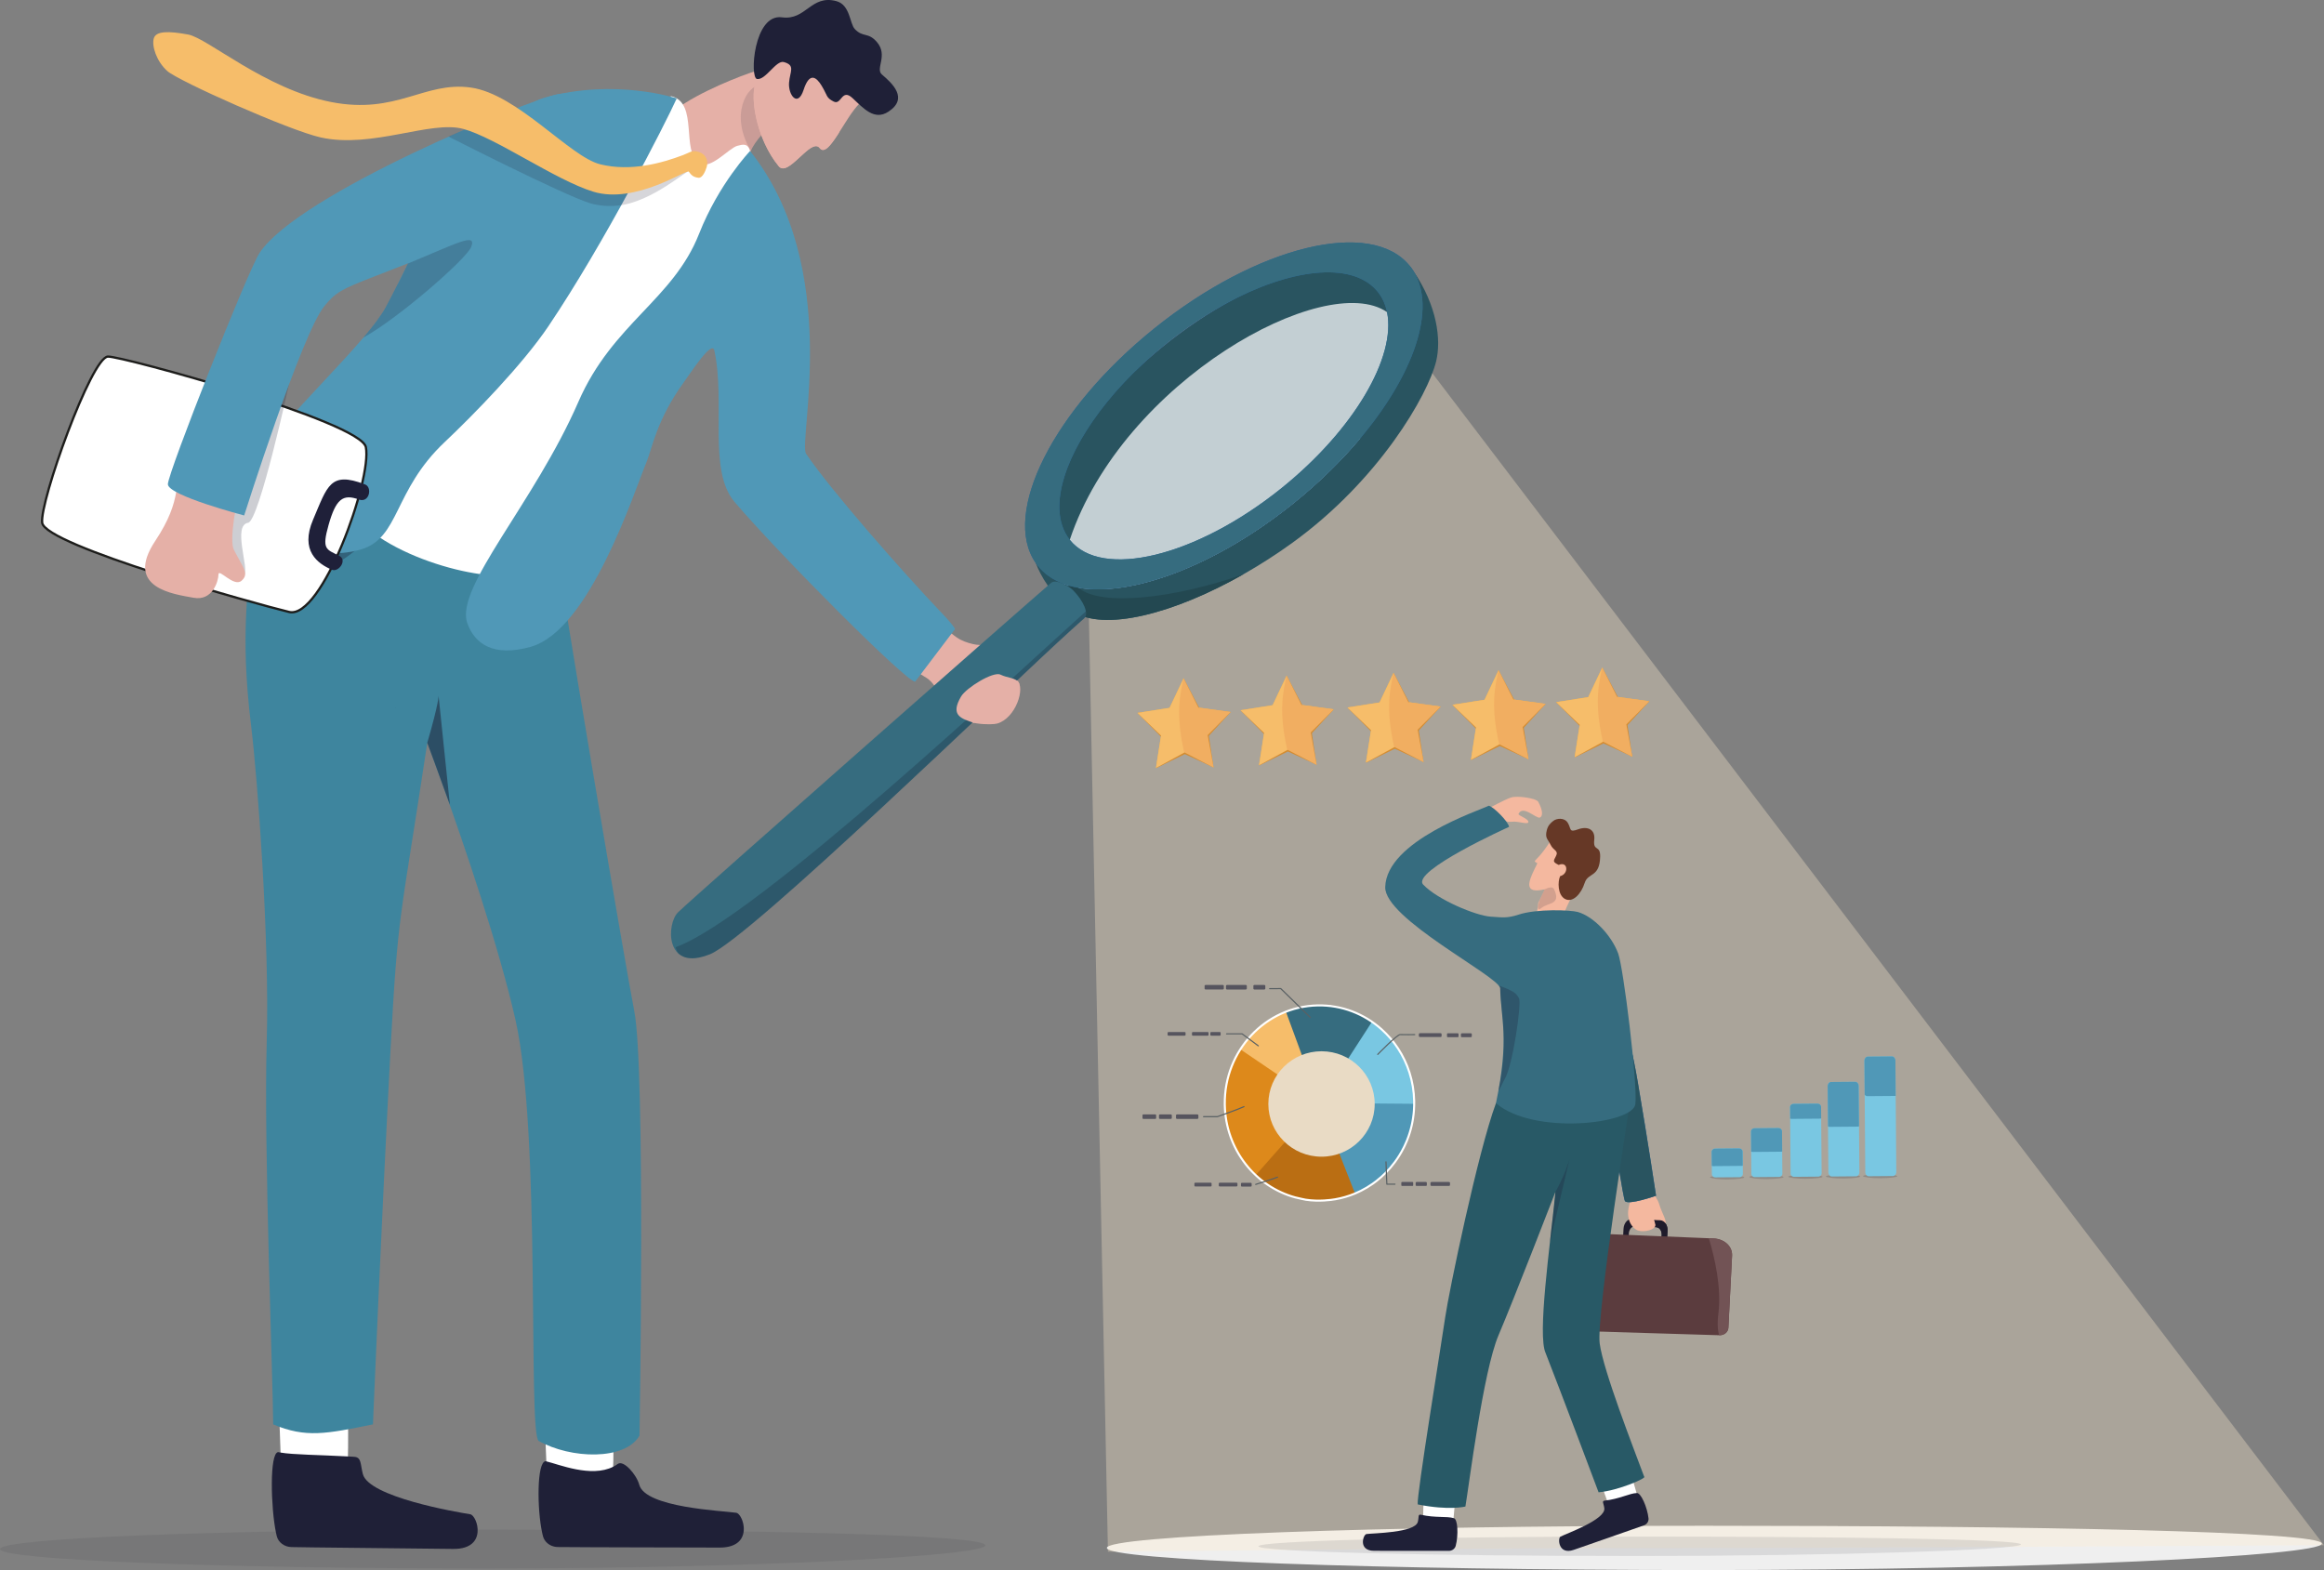 <svg xmlns="http://www.w3.org/2000/svg" id="Calque_2" data-name="Calque 2" viewBox="0 0 2049.68 1384.8"><rect x="0" y="0" width="2049.68" height="1384.8" fill="#808080" stroke="none"/><defs><style>      .cls-1 {        opacity: .72;      }      .cls-1, .cls-2, .cls-3, .cls-4, .cls-5, .cls-6, .cls-7, .cls-8, .cls-9, .cls-10, .cls-11, .cls-12, .cls-13, .cls-14, .cls-15, .cls-16, .cls-17, .cls-18, .cls-19, .cls-20, .cls-21, .cls-22, .cls-23, .cls-24, .cls-25, .cls-26, .cls-27, .cls-28, .cls-29, .cls-30, .cls-31, .cls-32, .cls-33, .cls-34, .cls-35, .cls-36, .cls-37, .cls-38, .cls-39, .cls-40, .cls-41 {        stroke-width: 0px;      }      .cls-1, .cls-19, .cls-42 {        fill: #fff;      }      .cls-43 {        stroke-width: 1.04px;      }      .cls-43, .cls-44, .cls-45 {        stroke-linecap: round;      }      .cls-43, .cls-44, .cls-45, .cls-46 {        fill: none;      }      .cls-43, .cls-45 {        stroke: #596063;        stroke-linejoin: round;      }      .cls-2 {        fill: #ffeecf;        opacity: .33;      }      .cls-3 {        fill: #5b3c3e;      }      .cls-4 {        opacity: .16;      }      .cls-4, .cls-5, .cls-11, .cls-24, .cls-26, .cls-28, .cls-31, .cls-32, .cls-38 {        fill: #1f2037;      }      .cls-5 {        opacity: .14;      }      .cls-6 {        fill: #28679e;      }      .cls-7 {        fill: #f4b89f;      }      .cls-8 {        fill: #3e859e;      }      .cls-9 {        fill: #5098b7;      }      .cls-10 {        fill: #79c7e2;      }      .cls-11 {        opacity: .54;      }      .cls-12 {        fill: #725355;      }      .cls-13 {        fill: #366c7f;      }      .cls-44 {        stroke-width: 1.11px;      }      .cls-44, .cls-42, .cls-46 {        stroke-miterlimit: 10;      }      .cls-44, .cls-46 {        stroke: #fff;      }      .cls-45 {        stroke-width: 1px;      }      .cls-14 {        fill: #97c7d7;      }      .cls-15 {        fill: #d75930;        opacity: .15;      }      .cls-16 {        fill: #295460;      }      .cls-17 {        opacity: .12;      }      .cls-17, .cls-40 {        fill: #32323e;      }      .cls-18 {        fill: #e5b0a7;      }      .cls-20 {        fill: #f3af3e;      }      .cls-21 {        fill: #1f2039;      }      .cls-22 {        fill: #0d0d1d;        opacity: .2;      }      .cls-23 {        fill: #dd891b;      }      .cls-24 {        opacity: .46;      }      .cls-25 {        fill: #285966;      }      .cls-42 {        stroke: #1d1d1b;        stroke-width: 2px;      }      .cls-27 {        fill: #3b3b4c;        opacity: .76;      }      .cls-28 {        opacity: .28;      }      .cls-29 {        fill: #663826;      }      .cls-30 {        fill: #d48c31;      }      .cls-31 {        opacity: .35;      }      .cls-32 {        opacity: .18;      }      .cls-33 {        fill: #f6bd6a;      }      .cls-34 {        fill: #234851;      }      .cls-35 {        fill: #ba6e13;      }      .cls-36 {        fill: #e9dbc5;      }      .cls-37 {        fill: #2969a2;      }      .cls-38 {        opacity: .22;      }      .cls-39 {        fill: #1f1b2b;      }      .cls-40 {        opacity: .23;      }      .cls-46 {        stroke-width: 1.81px;      }      .cls-41 {        fill: #efefef;      }    </style></defs><g id="_&#xEB;&#xEE;&#xE9;_1" data-name="&#x2018;&#xEB;&#xEE;&#xE9;_1"><path class="cls-41" d="m2047.77,1361.5c0,10.78-252.82,23.31-544.12,23.31s-527.45-8.74-527.45-19.53,236.15-19.53,527.45-19.53,544.12,4.96,544.12,15.75Z"></path><path class="cls-2" d="m959.38,496.76l17.78,871.85c24.13,0,280.15-3.18,476.25-3.18s568.32-2.54,596.26-2.54L1225.58,279.62l-266.2,217.13Z"></path><path class="cls-17" d="m869.01,1362.99c0,9.47-205.03,20.46-441.27,20.46S0,1375.78,0,1366.31s191.51-17.15,427.75-17.15,441.27,4.36,441.27,13.83Z"></path><path class="cls-17" d="m1782.34,1362.19c0,4.73-158.66,10.23-341.46,10.23s-331-3.84-331-8.57,148.19-8.57,331-8.57,341.46,2.18,341.46,6.91Z"></path><path class="cls-18" d="m842.59,628.68c-2.65-4.63-9.17-12.72-12.58-16.09-4.56-4.53-6.48-10.69-13.1-14.83-1.64-1.03-3.35-2.08-5.14-3.16-1.97-1.2-3.77-2.35-5.44-3.45-10.98-7.31-16.19-13.08-24.94-20.41,0,0,22.68-38.42,29.9-36.06,4.44,1.44,10.37,7.87,17.62,14.9,3.04,2.93,6.31,5.98,9.8,8.8,1.73,1.42,3.52,2.77,5.36,4.03,4.11,2.81,9.12,4.55,14.16,5.71,15.22,3.54,29.44-6.33,28.69,3.82-.74,10.08-17.07,5.48,10.22,28.38,7.39,6.2-1.17,33.11-17.64,37.86-4.75,1.38-30.64,1.49-36.91-9.49Z"></path><g><path class="cls-19" d="m539.91,1308.58c2.23-21.14.57-74.7.57-74.7l-60.97-2.04,3.28,80.42,40.3,25.57,16.82-29.26Z"></path><path class="cls-26" d="m653.93,1356.77c-1.92,3.25-5.28,5.93-10.74,7.29-2.44.6-5.3.94-8.64.92-26.93-.11-113.14-.17-142.58-.47-1.18-.02-2.33-.17-3.44-.45-4.64-1.15-8.39-4.51-9.6-8.96-.26-.96-.51-1.95-.73-3.02-4.6-20.94-4.83-62.68,3-63.28.21.04.41.09.64.15,10.87,2.55,39.53,14.59,58.94,4.75,1.41-.69,2.76-1.52,4.06-2.48,5.13-3.77,16.58,9.45,18.95,18.33,5.41,20.32,73.42,22.91,85.55,24.75,4.09.62,9.8,13.6,4.58,22.48Z"></path></g><g><path class="cls-19" d="m305.65,1308.94c2.36-21.12,1.03-74.69,1.03-74.69l-60.96-2.35,2.79,80.44,40.14,25.78,17-29.17Z"></path><path class="cls-26" d="m421.19,1351.51c-.45,4.98-2.95,9.86-9.07,12.54-.64.28-1.31.54-2.05.77-2.8.9-6.25,1.41-10.42,1.35-22.18-.28-84.65-.85-122.41-1.33-8.06-.11-14.98-.21-20.17-.3-6.16-.11-11.49-4-12.94-9.5-.26-.98-.51-2.05-.73-3.19-4.54-21.74-5.86-70.51,1.95-71.06.64.15,1.33.28,2.07.39,11.23,1.92,33.63,2.01,59.47,3.42,1.8.09,3.62.21,5.46.32,6.57.41,5.37,6.29,7.66,15.17,5.2,20.37,82.62,33.58,94.72,35.51,3.14.51,7.17,8.3,6.46,15.9Z"></path></g><path class="cls-8" d="m218.4,609.99c.77,9.56,1.8,19.96,3.21,31.35,5.25,42.71,16.33,186.77,13.62,278.28-2.71,91.06,5.71,304.08,5.71,336.71,28.87,12.13,46.74,8.35,87.99,0,0,0,7.33-175.76,15.46-329.64,6.6-124.94,8.5-112.42,32.46-271.51v.03c.29.74,6.13,16.23,14.63,40.08,18.19,50.9,48.58,139.84,63.15,204.23,22.71,100.46,10.86,362.31,20.36,371.34,28.32,15.98,76.26,17.54,89.05-4.66,0,0,5.42-323.82-4.65-374.54-6.83-34.48-64.48-372.43-77.34-463.22,0,0-253.93-53.04-261.71,30.06-1.06,11.36-1.37,21.4-1.23,30.97.2,12.9-.54,24.86-1.27,37.97-1.19,21.42-2.36,45.89.57,82.55Z"></path><path class="cls-24" d="m348.67,624.21s.01.05.01.13c.5-.2.71-.3.77-.34-.12,0-.78.21-.78.21Z"></path><path class="cls-11" d="m376.85,655.18v.03c.29.74,11.45,30.84,19.95,54.68l-9.98-96.15s.36,5.75-9.98,41.45Z"></path><path class="cls-31" d="m219.33,525.63c2.1-.45,99.98-20.44,113.21-67.39,0,0-85.09,7-112.31,9.79-1.19,21.42-1.76,45.47-.91,57.59Z"></path><path class="cls-18" d="m703,91.22l-3.48,1.81s-6.79,5.23-14.7,12.52c-8.67,8-18.7,18.5-22.61,27.36-4.29,9.69-16.43,17.86-19.57,36.33-2.35,13.82-52.32-.62-52.32-.62l-.79-66.52c15.41-15.32,52.43-30.89,71.09-37.5,20.71-7.35,47.01-5.89,47.01-5.89l-4.62,32.52Z"></path><path class="cls-5" d="m684.81,105.55c-8.67,8-18.7,18.5-22.61,27.36-19.17-32.09-2.92-58,8.64-57.9,7.21.07,8.74,17.32,8.74,17.32l5.23,13.22Z"></path><path class="cls-19" d="m592.36,84.92c23.73,6.18,8.14,48.4,24.28,59.08,9.79,6.48,26.39-13.58,33.74-15.4,4.52-1.12,9.05-2.68,11.17,4.56,43.13,147.29-205.08,343.13-202.15,366.45,2.4,19.07-94.94,3.43-139.11-36.8-60.58-55.16-15.88-125.27-6.14-137.99,9.74-12.72,185.95-222.94,185.95-222.94,0,0,46.43-7.8,92.26-16.97Z"></path><path class="cls-9" d="m647.89,442.76c-23.75-27.79-7.82-87.32-17.87-133.63-2.05-9.43-20.02,18.49-26.98,28.11-23.98,33.08-28.11,58.83-32.56,69.59-11.42,27.62-50.39,149.06-102.4,163.67-33.07,9.27-49.47-2.69-55.95-20.93-11.13-31.29,59.01-105.71,98-195.18,30.14-69.16,83.5-89.94,106.44-148.2,17.35-44.09,44.97-73.03,44.97-73.03,82.06,103.29,42.04,256.23,49.43,267.12,22.38,32.96,85.74,104.89,118.89,139.64,6.88,7.21,11.38,12.45,12.45,14.9l-4.63,6.1-14.97,19.75-12.86,16.97-2.75,3.62c-7.61.31-118.33-110.66-159.22-158.5Z"></path><path class="cls-9" d="m483.85,287.5c-23.21,34.44-66.38,78.56-91.72,102.49-45.64,43.11-39.36,84.69-74.1,94.71-41.9,12.08-82.1-11.09-102.38-46.33-12.97-22.54,64.25-92.92,104.75-140.51,8.92-10.47,16.05-19.84,20.05-27.36,4.26-8,7.66-14.66,10.63-20.56h0c2.63-5.25,4.92-9.9,7.14-14.37,5.58-11.28,10.77-21.51,20.07-37.38,4.55-7.75,10.08-16.86,17.1-28.1,21.45-34.26,58.88-76.59,84.89-83.93,61.89-17.49,116.59.63,116.59.63-10.33,22.7-63.69,127.43-113.03,200.71Z"></path><g><path class="cls-42" d="m322.68,394.4c5.6,28.51-38.94,152.26-67.64,145.37-28.7-6.89-215.22-58.69-217.83-78.68-2.4-18.36,43.34-145.94,57.94-146.58,12.2-.53,223.11,57.4,227.53,79.89Z"></path><path class="cls-21" d="m276.12,458.34c-11.74,27.49,4.16,38.87,16.51,44.13,5.84,2.67,14.22-8.5,6.35-12.38-11.41-5.63-15.26-5.55-9.21-26.99,6.47-22.94,12.59-27.71,26.67-22.54,9.52,3.49,12.2-11.27,5.21-13.39s-.02-.02-.02-.02c-30.53-11.66-32.81,1.44-45.51,31.19Z"></path></g><path class="cls-38" d="m215.39,507.18c4.58-5.69-10.6-43.82,3.49-46.12,9.72-1.59,36.11-122.61,36.11-122.61l-70.11,133.97,30.52,34.76Z"></path><path class="cls-18" d="m214.63,425.22c-6.99,15.69-12.31,52.03-8.46,59.49,8.57,16.63,13.74,21.4,6.89,27.49-6.85,6.09-20.33-11.42-20.38-5.49-.04,5.94-5.32,23.64-21.98,20.52-16.66-3.12-61.59-8.26-33.85-50.01,25.17-37.87,15.79-51.86,24.94-72.14,8.62-19.1,52.83,20.13,52.83,20.13Z"></path><path class="cls-9" d="m513.67,167.48c-208.22,92.22-207.77,78.18-227.71,102.66-19.95,24.48-70.61,184.5-70.61,184.5,0,0-67.2-17.56-67.28-27.54-.08-9.97,70.51-188.31,80.81-203.96,34.29-52.17,237.33-135.32,263.31-140.11,22.75-4.2,82.16,25.12,64.53,50.34-17.63,25.22-43.05,34.12-43.05,34.12Z"></path><g><path class="cls-18" d="m758.39,90.96c-13.12,12.39-27.85,49.48-35.42,39.66-7.57-9.83-27.7,26.21-36.11,16.04-20.39-24.63-27.43-66.03-18.15-78.71,9.28-12.68,43.67-37.17,43.67-37.17l46.02,60.19Z"></path><path class="cls-18" d="m667.64,69.65c-5.8,10.92-2.96,36.13,7.33,57.97,3.24,6.87,7.21,13.39,11.88,19.04,4.97,6.01,14.02-4.09,22.15-11.35,5.65-5.04,10.86-8.72,13.96-4.69,4.07,5.29,10.21-3,17.06-13.71-1.2-8.06-3.93-18.04-7.57-29-5.79-17.43-13.87-37.35-21.72-55.95-6.93,5.03-33.96,24.98-42.03,36-.38.52-.74,1.09-1.06,1.7Z"></path><path class="cls-26" d="m724.7,75.68c5.27,8.69,3.64,10.39,10.58,13.89,6.94,3.5,6.92-12.09,16.66-3,9.74,9.09,19.22,20.03,31.6,11.93,17.92-11.72,3.48-24.93-5.77-32.83-5.95-5.09,5.67-16.77-4.29-28.48-7.81-9.19-12.34-3.78-19.66-11.67-4.42-4.76-4-21.28-16.17-24.52-22.58-6.01-26.61,17.2-48,14.28-24.95-3.41-28.56,53.36-22.01,54.39,7.65,1.21,16.8-16.82,23.69-14.93,10.39,2.86,5.37,8.24,4.58,18.19-.85,10.64,7.63,22.28,12.83,6.34,5.2-15.94,11.2-11.46,15.97-3.59Z"></path></g><path class="cls-38" d="m320.4,297.85c8.92-10.47,16.05-19.84,20.05-27.36,4.26-8,7.66-14.66,10.63-20.56-1.62,3.77,8.7-17.5,8.7-17.5,42.54-17.46,61.12-28.03,55.74-14.52-4.09,10.24-62.64,61.76-95.13,79.94Z"></path><g><path class="cls-32" d="m608.88,150.37c-1.41-1.94-33.87,28.12-63.83,30.94-8.28.79-16.7.34-24.74-2.12-23.54-7.19-124.8-58.78-124.8-58.78,0,0,37.11-16.36,51.22-19.47,18.57,14.38,67.07,50.94,79.6,54.05,9.29,2.31,18.65,2.9,27.72,2.39,17.05-.95,33.06-5.82,45.58-10.57,6.38-2.42,9.45-8.56,15.34-6.66,7.81,2.52-4.27,12.7-6.08,10.22Z"></path><path class="cls-33" d="m623.33,147.1c1.11-3.73.71-10.57-7.1-13.1-5.88-1.9-7.22.28-13.6,2.71-19.17,7.28-46.55,14.83-73.3,8.19-26.75-6.65-73.02-61.97-114.11-67.68-41.09-5.71-65.2,24.16-123.35,12.74-58.15-11.43-108.7-56.33-125.92-59.5-17.23-3.17-28.35-3.22-30.3,3.34-1.95,6.57,2.22,20.15,11.93,28.88,9.71,8.73,107.5,52.38,135.29,58.54,45.36,10.06,96.86-15.3,125.62-7.54,28.76,7.76,81.51,45.24,114.83,55.41,37.16,11.34,82.36-20.18,84.18-17.69s3.46,4.86,8.56,5.4c3.51.37,6.17-5.98,7.28-9.71Z"></path></g><g><path class="cls-16" d="m907.75,466.86s-.82,12.77,5.71,29.66c2.4,6.2,5.78,12.96,10.57,19.83,3.56,5.12,7.88,10.31,13.14,15.38,1.77,1.71,3.65,3.42,5.64,5.1.94.8,1.94,1.55,2.99,2.24,27.68,18.5,89.59,2.24,150.9-32.57,14.48-8.22,28.94-17.48,42.9-27.57,76.77-55.42,119.81-130.75,127-160.14,4.73-19.33.8-49.21-20.08-79.8-.96-1.4-1.95-2.81-2.98-4.22l-21.85,15.1-8.17,5.65-17.09,11.82-230.04,158.99-32.07,22.16-11.27,7.79-15.3,10.58Z"></path><ellipse class="cls-6" cx="1077.69" cy="369.73" rx="187.44" ry="82.5" transform="translate(7.36 760.27) rotate(-38.98)"></ellipse><ellipse class="cls-16" cx="1077.69" cy="369.73" rx="187.44" ry="82.5" transform="translate(7.36 760.27) rotate(-38.98)"></ellipse><path class="cls-1" d="m943.51,476.11c-5.29,15.82-7.06,28.57-5.97,38.63,45.08,17.16,127.66-10.03,203.12-70.72,22.43-18.05,42.13-37.35,58.57-56.85h0c24.12-62.86,31.7-104.68,31.7-104.68-2.15-2.79-4.69-5.19-7.59-7.19-54.25-37.53-232.99,60.73-279.83,200.81Z"></path><path class="cls-34" d="m937.18,531.73c-.68,4.71-.96,10.17-.84,15.99,4.43-4.06,7.66-7.01,9.47-8.65,27.68,18.5,89.59,2.24,150.9-32.57-59.24,20.93-125.88,29.06-145.53,11.9h0c-3.03-2.66-5.61-3.04-7.72-1.72-.7.43-1.35,1.06-1.95,1.85-2.04,2.7-3.49,7.37-4.32,13.21Z"></path><path class="cls-6" d="m1018.1,289.63c90.67-72.93,191.59-97.48,225.44-54.86,1.07,1.36,2.07,2.76,2.98,4.22,20.76,33.01.59,91.37-47.3,148.17h0c-16.44,19.5-36.14,38.81-58.57,56.86-68.38,55-142.61,82.49-189.48,74.39-2.67-.46-5.25-1.03-7.73-1.72-2.03-.57-4.01-1.22-5.91-1.94-9.08-3.46-16.64-8.72-22.32-15.87-.61-.77-1.19-1.55-1.75-2.35-30.42-43.65,15.6-135.28,104.64-206.89Zm10.55,13.3c-7.29,5.87-14.24,11.89-20.8,18.02-46.67,43.59-74.39,92.63-73.53,127.53.26,10.73,3.23,20.13,9.17,27.62,28.01,35.28,111.55,14.95,186.59-45.4,64.2-51.65,101.39-115.85,93.25-155.42-1.38-6.68-4.04-12.66-8.09-17.76-.55-.7-1.13-1.37-1.73-2.01-22.62-24.83-75.76-18.55-132.42,12.26-17.42,9.46-35.16,21.25-52.44,35.16Z"></path><path class="cls-13" d="m1018.1,289.63c90.67-72.93,191.59-97.48,225.44-54.86,1.07,1.36,2.07,2.76,2.98,4.22,20.76,33.01.59,91.37-47.3,148.17h0c-16.44,19.5-36.14,38.81-58.57,56.86-68.38,55-142.61,82.49-189.48,74.39-2.67-.46-5.25-1.03-7.73-1.72-2.03-.57-4.01-1.22-5.91-1.94-9.08-3.46-16.64-8.72-22.32-15.87-.61-.77-1.19-1.55-1.75-2.35-30.42-43.65,15.6-135.28,104.64-206.89Zm10.55,13.3c-7.29,5.87-14.24,11.89-20.8,18.02-46.67,43.59-74.39,92.63-73.53,127.53.26,10.73,3.23,20.13,9.17,27.62,28.01,35.28,111.55,14.95,186.59-45.4,64.2-51.65,101.39-115.85,93.25-155.42-1.38-6.68-4.04-12.66-8.09-17.76-.55-.7-1.13-1.37-1.73-2.01-22.62-24.83-75.76-18.55-132.42,12.26-17.42,9.46-35.16,21.25-52.44,35.16Z"></path><path class="cls-13" d="m593.03,832.36c1.05,3.44,2.82,6.52,5.45,8.82,5.29,4.59,14.1,5.97,27.69.46,35.77-14.49,262.86-235.7,318.8-286.18,4.47-4.03,7.72-6.96,9.55-8.59.74-.65,1.26-1.1,1.53-1.32,1.67-1.38,2.11-3.64,1.65-6.36-.23-1.35-.68-2.83-1.32-4.35-1.93-4.61-5.58-9.72-9.7-13.96-3.97-4.1-15.44-10.29-19.49-6.9-.17.13-.4.34-.71.6-19.8,16.88-314.55,276.45-328.51,290.14-5.09,4.99-7.98,17.76-4.94,27.64Z"></path><path class="cls-22" d="m595.78,835.44c.63,2.07,1.53,4.01,2.7,5.74,5.29,4.59,14.1,5.97,27.69.46,35.77-14.49,262.86-235.7,318.8-286.18,4.47-4.03,7.72-6.96,9.55-8.59.74-.65,1.26-1.1,1.53-1.32,1.67-1.38,2.11-3.64,1.65-6.36-54.27,48.53-291.03,271.28-361.92,296.25Z"></path></g><path class="cls-18" d="m858.82,637.58c-10.93-3.84-21.17-6.39-11.15-23.31,4.47-7.55,28.32-22.41,34.75-19.22,6.43,3.2,13.54,2.47,16.31,7.36,2.76,4.89-27.07,27.73-27.07,27.73l-12.83,7.44Z"></path><g><g><path class="cls-39" d="m1439.36,1075.16l24.89,1.17c3.84.18,6.72,4.33,6.44,9.25l-.78,13.68c0,.07-.07.12-.14.11l-4.63-.22c-.07,0-.13-.06-.13-.13l.55-9.64c.21-3.69-1.94-6.79-4.81-6.92l-18.61-.87c-2.87-.13-5.37,2.75-5.58,6.43l-.55,9.64c0,.07-.07.12-.14.11l-4.63-.22c-.07,0-.13-.06-.12-.13l.78-13.68c.28-4.93,3.62-8.78,7.46-8.6Z"></path><path class="cls-7" d="m1459.39,1052.5c.06.01.1.05.1.1.69,5.06,2.22,3.74,4.13,10.36,1.93,6.67,8.02,15.98,4.21,16.97s-6.68-3.05-8.51-3.88c-1.84-.83,2.33,3.12.03,6.31s-11.85,4.91-16.14,2.33c-4.29-2.58-7.22-7.73-7.33-14.36-.11-6.63,3.59-15.58,4.36-18.48.74-2.78,17.74.38,19.14.64Z"></path><path class="cls-39" d="m1464.26,1076.28c3.84.18,6.72,4.33,6.44,9.26l-.78,13.68c0,.07-.07.12-.14.11l-4.63-.22c-.07,0-.13-.06-.13-.13l.55-9.64c.21-3.69-1.94-6.79-4.81-6.92h0l-1.66-6.18c-.02-.08.05-.15.13-.15l5.02.18Z"></path><g><path class="cls-3" d="m1527.62,1107.59l-3.24,63.49c-.2,3.84-3.79,6.8-8.02,6.62h-.1s-125.24-3.8-125.24-3.8c-14.12-.59-13.57-9.62-13.38-13.39l1.08-60.08c.19-3.77,5.72-13.48,17.02-12.87l111.38,4.6,4.18.17c9.2.39,16.76,6.72,16.32,15.25Z"></path><path class="cls-12" d="m1527.62,1107.59l-3.24,63.49c-.2,3.84-3.79,6.8-8.02,6.62h0c-.06,0-.11-.04-.12-.09-1.24-3.82-1.84-9.79-.68-19.09,2.81-22.57-3.04-48.51-8.39-66.2-.02-.08.04-.15.13-.15l4,.16c9.2.39,16.76,6.72,16.32,15.25Z"></path></g></g><path class="cls-19" d="m1255.31,1340.4c-.54-10.2,1.46-35.88,1.46-35.88l28.21.26-3.37,38.55-19.21,11.46-7.1-14.39Z"></path><path class="cls-26" d="m1253.31,1336.04c-2.95-.69-1.73,2.01-2.84,6.28-2.55,9.76-39.71,9.88-45.32,10.74-2.89.44-7.62,14.78,6.77,14.78,12.45,0,52.32.14,65.94.06,2.85-.02,5.35-1.86,6.04-4.5,2.49-9.43,1.89-24.07-1.91-24.4-5.74-1.78-16.38-.1-28.68-2.96Z"></path><path class="cls-37" d="m1444.57,955.05c9.07,53.3,16.01,99.62,16.01,99.62,0,0-24.68,8.62-27.44,4.66-2.75-3.96-32.94-208.55-32.94-208.55,0,0,26.22-2.45,44.37,104.27Z"></path><path class="cls-16" d="m1444.57,955.05c9.07,53.3,16.01,99.62,16.01,99.62,0,0-24.68,8.62-27.44,4.66-2.75-3.96-32.94-208.55-32.94-208.55,0,0,26.22-2.45,44.37,104.27Z"></path><g><path class="cls-19" d="m1418.83,1326.98c-4.17-9.4-11.53-34.18-11.53-34.18l26.59-9.03,10.69,37.31-13.92,17.08-11.84-11.18Z"></path><path class="cls-26" d="m1415.38,1323.54c-3.02.33-.9,2.46-.42,6.83,1.12,10-33.74,22.33-38.7,24.98-2.56,1.37-1.85,16.39,11.67,11.66,11.69-4.09,49.18-17.06,61.94-21.62,2.67-.95,4.35-3.5,4.06-6.21-1.05-9.67-6.88-23.22-10.56-22.28-6.03.21-15.42,5.29-28,6.65Z"></path></g><path class="cls-25" d="m1319.39,973.01c-15.92,42.85-41.62,166.75-44.81,189.11-3.18,22.36-25.28,157.34-24.22,164.79,27.6,5.59,42.08,1.88,42.08,1.88,3.18-18.63,15.67-119.41,29.2-151.08,13.53-31.67,50.2-126.45,50.2-126.45-4.84,48.7-16.06,126.39-8.63,142.22,13.9,35.4,46.68,122.75,46.68,122.75,17.53-1.46,43.38-12.89,40.19-13.82-9.29-25.08-36.04-93.35-39.23-117.57-3.18-24.22,27.86-219.84,27.86-219.84l-96.17-5.04-23.15,13.04Z"></path><path class="cls-28" d="m1371.83,1051.25c-.86,13.99-3.43,28.7-4.92,44.9l17.29-73.65s-3.41,12.84-12.36,28.75Z"></path><g><path class="cls-7" d="m1368.35,740.36c-9.51,15.1-13.91,17.42-14.8,19.32,2.37,3.02,3.67-1.08-.28,7.12-5.74,11.91-8.99,21.72,9.09,17.6-4.16,8.8-5.63,11.91-5.63,11.91l-2.58,18.63,23.23.11c.21-16.99,29.98-53.49,24.41-66.26-5.57-12.77-30.65-12.84-33.43-8.43Z"></path><path class="cls-29" d="m1375.98,772.77c7.75-1.83,7.09-13.52-1.3-9.89-5.37-2.75-4.8-3.16-2.33-7.91s-2.3-4.68-4.79-9.87c-2.49-5.19-5.1-5.74-3.36-12.77,1.04-4.18,3.16-6.27,5.86-8.37s9.7-3.28,12.8,1.99c3.1,5.27.68,8.56,9,5.52,8.32-3.03,15.25.04,14.22,9.26-1.2,10.66,5.4,4.18,5.2,14.71-.37,18.88-10.66,13.79-13.67,23.35-3.01,9.55-10.39,17.61-17.16,14.2s-6.7-15.49-4.46-20.22Z"></path><path class="cls-4" d="m1362.35,784.4c5.84-2.88,7.71-1.44,8.39.09,6.07,13.7-4.9,11.3-11.05,16.21-6.16,4.91-1.68-6.85-1.68-6.85l4.34-9.44Z"></path></g><path class="cls-7" d="m1324.45,724.72c4.33-.94,3.62.51,9.49.03,5.87-.48,14.19,3.02,14,.1-.19-2.92-9.3-5.6-8.65-6.99,3.79-8.18,15.74,4.42,18.76,3.27,2.72-1.04,2.91-6.06-1.34-13.86-1.84-3.38-18.65-5.61-24.01-3.87-5.37,1.74-20.09,9.68-22.22,11.01s13.99,10.31,13.99,10.31Z"></path><path class="cls-13" d="m1391.57,804.39c-6.24-1.79-36.19-2.99-52.28,2.33-10.15,3.35-14.4,2.41-24.65,1.77-12.81-.8-46.78-14.89-59.42-28.25-11.15-11.78,75.73-50.95,75.73-50.95-.73-4.8-14.01-17.97-17.9-18.64-8.4,4.25-90.34,30.95-91.34,71.8-.69,27.78,98.75,77.84,101.41,89.02.53,27.95,8.39,43.52-3.72,101.54,33.07,28.52,120.81,18.51,122.93.81,2.12-17.7-10.48-120.49-15.21-133.01-6.16-16.3-21.86-32.5-35.53-36.42Z"></path><path class="cls-28" d="m1323.1,871.47c.46,24.49,7.92,45.24-1.47,90,1.26-.03,3.71-6.82,5.45-9.68,7.11-11.74,15.03-66.69,12.62-71.29-2.34-4.49-5.14-6.62-17.88-11.31.71.36,1.12,1.64,1.28,2.29Z"></path></g><g><g><path class="cls-20" d="m1454.38,618.75l-4.99,5.02-1.3,1.31-13.68,13.77s-.06.1-.05.16l5.14,28.05c.03.14-.12.25-.25.19l-25.18-13.02c-.05-.03-.11-.03-.16,0l-.18.1-24.65,13.41c-.13.07-.28-.04-.26-.18l4.41-28.14c0-.06-.01-.11-.05-.15l-20.49-19.7c-.1-.1-.05-.28.09-.3l27.9-4.37c.06,0,.11-.05.13-.1l12.3-25.96.02-.04,12.82,25.4s0,0,0,0l.18.35c.03.05.08.09.13.09h.04s1.39.19,1.39.19l8.85,1.21,1.14.16,16.6,2.27c.14.02.2.2.1.3Z"></path><path class="cls-30" d="m1454.37,618.87l-18.91,20.62s-.06.1-.05.16l4.03,27.34c.03.14-.12.25-.25.19l-24.88-11.47c-.05-.03-.11-.03-.16,0l-.18.1-24.66,12.01c-.13.07-.28-.04-.26-.18l5.2-26.74c0-.06-.3.13-.35.09l-21.15-21.32c-.11-.1-.05-.28.09-.3l28.86-2.99c.06,0,.11-.05.13-.1l11.42-27.08.02-.04,13.9,26.08s.09.33.19.3c.01,0,.02,0,.02.02l-.22.47c.03.05.08.09.13.09h.04s1.39.19,1.39.19l8.85,1.21,1.14.16,15.57.89c.14.02.2.2.1.3Z"></path><path class="cls-33" d="m1454.38,618.75l-4.99,5.02-1.3,1.31-13.68,13.77s-.06.1-.05.16l5.14,28.05c.03.14-.12.25-.25.19l-25.18-13.02c-.05-.03-.11-.03-.16,0l-.18.1-24.65,13.41c-.13.07-.28-.04-.26-.18l4.41-28.14c0-.06-.01-.11-.05-.15l-20.49-19.7c-.1-.1-.05-.28.09-.3l27.9-4.37c.06,0,.11-.05.13-.1l12.3-25.96.02-.04,12.82,25.4s0,0,0,0l.18.35c.03.05.08.09.13.09h.04s1.39.19,1.39.19l8.85,1.21,1.14.16,16.6,2.27c.14.02.2.2.1.3Z"></path><path class="cls-15" d="m1454.38,618.75l-4.99,5.02-1.3,1.31-13.68,13.77s-.06.1-.05.16l5.14,28.05c.03.14-.12.25-.25.19l-25.18-13.02c-.05-.03-.11-.03-.16,0-.03.01-.05.02-.08.02-.07,0-.15-.04-.17-.12-7.81-34.28-3.6-51.3-.55-65.31l.02-.04,12.82,25.4s0,0,0,0l.18.35c.03.05.08.09.13.09h.04s1.39.19,1.39.19l8.85,1.21,1.14.16,16.6,2.27c.14.02.2.2.1.3Z"></path></g><g><path class="cls-20" d="m1362.92,621.09l-4.99,5.02-1.3,1.31-13.68,13.77s-.06.1-.05.16l5.14,28.05c.03.14-.12.25-.25.19l-25.18-13.02c-.05-.03-.11-.03-.16,0l-.18.1-24.65,13.41c-.13.07-.28-.04-.26-.18l4.41-28.14c0-.06-.01-.11-.05-.16l-20.49-19.7c-.1-.1-.05-.28.09-.3l27.9-4.37c.06,0,.11-.05.13-.1l12.3-25.96.02-.04,12.82,25.4s0,0,0,0l.18.35c.03.05.08.09.13.09h.04s1.39.19,1.39.19l8.85,1.21,1.14.16,16.6,2.27c.14.02.2.2.1.3Z"></path><path class="cls-30" d="m1362.91,621.22l-18.91,20.62s-.06.1-.05.16l4.03,27.34c.03.14-.12.25-.25.19l-24.88-11.47c-.05-.03-.11-.03-.16,0l-.18.1-24.66,12.01c-.13.07-.28-.04-.26-.18l5.2-26.74c0-.06-.3.13-.35.09l-21.15-21.32c-.1-.1-.05-.28.09-.3l28.86-2.99c.06,0,.11-.05.13-.1l11.42-27.08.02-.04,13.9,26.08s.09.33.19.3c.01,0,.02,0,.02.02l-.22.47c.03.05.08.09.13.09h.04s1.39.19,1.39.19l8.85,1.21,1.14.16,15.57.89c.14.02.2.2.1.3Z"></path><path class="cls-33" d="m1362.92,621.09l-4.99,5.02-1.3,1.31-13.68,13.77s-.06.1-.05.16l5.14,28.05c.03.14-.12.25-.25.19l-25.18-13.02c-.05-.03-.11-.03-.16,0l-.18.1-24.65,13.41c-.13.07-.28-.04-.26-.18l4.41-28.14c0-.06-.01-.11-.05-.16l-20.49-19.7c-.1-.1-.05-.28.09-.3l27.9-4.37c.06,0,.11-.05.13-.1l12.3-25.96.02-.04,12.82,25.4s0,0,0,0l.18.35c.03.05.08.09.13.09h.04s1.39.19,1.39.19l8.85,1.21,1.14.16,16.6,2.27c.14.02.2.2.1.3Z"></path><path class="cls-15" d="m1362.92,621.09l-4.99,5.02-1.3,1.31-13.68,13.77s-.06.1-.05.16l5.14,28.05c.03.14-.12.25-.25.19l-25.18-13.02c-.05-.03-.11-.03-.16,0-.03.01-.05.02-.08.02-.07,0-.15-.04-.17-.12-7.81-34.28-3.6-51.3-.55-65.31l.02-.04,12.82,25.4s0,0,0,0l.18.35c.03.05.08.09.13.09h.04s1.39.19,1.39.19l8.85,1.21,1.14.16,16.6,2.27c.14.02.2.2.1.3Z"></path></g><g><path class="cls-20" d="m1270.32,623.47l-4.99,5.02-1.3,1.31-13.68,13.77s-.06.1-.05.16l5.14,28.05c.03.14-.12.25-.25.19l-25.18-13.02c-.05-.03-.11-.03-.16,0l-.18.1-24.65,13.41c-.13.07-.28-.04-.26-.18l4.41-28.14c0-.06-.01-.11-.05-.16l-20.49-19.7c-.1-.1-.05-.28.09-.3l27.9-4.37c.06,0,.11-.05.13-.1l12.3-25.96.02-.04,12.82,25.4s0,0,0,0l.18.35c.03.05.08.09.13.09h.04s1.39.19,1.39.19l8.85,1.21,1.14.16,16.6,2.27c.14.02.2.2.1.3Z"></path><path class="cls-30" d="m1270.31,623.59l-18.91,20.62s-.06.1-.05.16l4.03,27.34c.03.14-.12.25-.25.19l-24.88-11.47c-.05-.03-.11-.03-.16,0l-.18.1-24.66,12.01c-.13.07-.28-.04-.26-.18l5.2-26.74c0-.06-.3.13-.35.09l-21.15-21.32c-.1-.1-.05-.28.09-.3l28.86-2.99c.06,0,.11-.05.13-.1l11.42-27.08.02-.04,13.9,26.08s.09.33.19.3c.01,0,.02,0,.02.02l-.23.47c.03.05.08.09.13.09h.04s1.39.19,1.39.19l8.85,1.21,1.14.16,15.57.89c.14.02.2.2.1.3Z"></path><path class="cls-33" d="m1270.32,623.47l-4.99,5.02-1.3,1.31-13.68,13.77s-.06.1-.05.16l5.14,28.05c.03.14-.12.25-.25.19l-25.18-13.02c-.05-.03-.11-.03-.16,0l-.18.1-24.65,13.41c-.13.07-.28-.04-.26-.18l4.41-28.14c0-.06-.01-.11-.05-.16l-20.49-19.7c-.1-.1-.05-.28.09-.3l27.9-4.37c.06,0,.11-.05.13-.1l12.3-25.96.02-.04,12.82,25.4s0,0,0,0l.18.35c.03.05.08.09.13.09h.04s1.39.19,1.39.19l8.85,1.21,1.14.16,16.6,2.27c.14.02.2.2.1.3Z"></path><path class="cls-15" d="m1270.32,623.47l-4.99,5.02-1.3,1.31-13.68,13.77s-.06.1-.05.16l5.14,28.05c.03.14-.12.25-.25.19l-25.18-13.02c-.05-.03-.11-.03-.16,0-.03.01-.05.02-.08.02-.07,0-.15-.04-.17-.12-7.81-34.28-3.6-51.3-.55-65.31l.02-.04,12.82,25.4s0,0,0,0l.18.35c.03.05.08.09.13.09h.04s1.39.19,1.39.19l8.85,1.21,1.14.16,16.6,2.27c.14.02.2.2.1.3Z"></path></g><g><path class="cls-20" d="m1176.01,625.89l-4.99,5.02-1.3,1.31-13.68,13.77s-.06.1-.05.16l5.14,28.05c.03.14-.12.25-.25.19l-25.18-13.02c-.05-.03-.11-.03-.16,0l-.18.1-24.65,13.41c-.13.07-.28-.04-.26-.18l4.41-28.14c0-.06-.01-.11-.05-.16l-20.49-19.7c-.1-.1-.05-.28.09-.3l27.9-4.37c.06,0,.11-.05.13-.1l12.3-25.96.02-.04,12.82,25.4s0,0,0,0l.18.35c.03.05.08.09.13.09h.04s1.39.19,1.39.19l8.85,1.21,1.14.16,16.6,2.27c.14.02.2.2.1.3Z"></path><path class="cls-30" d="m1176,626.02l-18.91,20.62s-.06.1-.05.16l4.03,27.34c.03.14-.12.25-.25.19l-24.88-11.47c-.05-.03-.11-.03-.16,0l-.18.1-24.66,12.01c-.13.07-.28-.04-.26-.18l5.2-26.74c0-.06-.3.13-.35.09l-21.15-21.32c-.1-.1-.05-.28.09-.3l28.86-2.99c.06,0,.11-.05.13-.1l11.42-27.08.02-.04,13.9,26.08s.09.33.19.3c.01,0,.02,0,.02.02l-.22.47c.03.05.08.09.13.09h.04s1.39.19,1.39.19l8.85,1.21,1.14.16,15.57.89c.14.02.2.2.1.3Z"></path><path class="cls-33" d="m1176.01,625.89l-4.99,5.02-1.3,1.31-13.68,13.77s-.06.1-.05.16l5.14,28.05c.03.14-.12.25-.25.19l-25.18-13.02c-.05-.03-.11-.03-.16,0l-.18.1-24.65,13.41c-.13.07-.28-.04-.26-.18l4.41-28.14c0-.06-.01-.11-.05-.16l-20.49-19.7c-.1-.1-.05-.28.09-.3l27.9-4.37c.06,0,.11-.05.13-.1l12.3-25.96.02-.04,12.82,25.4s0,0,0,0l.18.35c.03.05.08.09.13.09h.04s1.39.19,1.39.19l8.85,1.21,1.14.16,16.6,2.27c.14.02.2.2.1.3Z"></path><path class="cls-15" d="m1176.01,625.89l-4.99,5.02-1.3,1.31-13.68,13.77s-.06.1-.05.16l5.14,28.05c.03.14-.12.25-.25.19l-25.18-13.02c-.05-.03-.11-.03-.16,0-.03.01-.05.02-.08.02-.07,0-.15-.04-.17-.12-7.81-34.28-3.6-51.3-.55-65.31l.02-.04,12.82,25.4s0,0,0,0l.18.35c.03.05.08.09.13.09h.04s1.39.19,1.39.19l8.85,1.21,1.14.16,16.6,2.27c.14.02.2.2.1.3Z"></path></g><g><path class="cls-20" d="m1085.12,628.22l-4.99,5.02-1.3,1.31-13.68,13.77s-.06.1-.05.16l5.14,28.05c.03.14-.12.25-.25.19l-25.18-13.02c-.05-.03-.11-.03-.16,0l-.18.1-24.65,13.41c-.13.07-.28-.04-.26-.18l4.41-28.14c0-.06-.01-.11-.05-.15l-20.49-19.7c-.1-.1-.05-.28.09-.3l27.9-4.37c.06,0,.11-.05.13-.1l12.3-25.96.02-.04,12.82,25.4s0,0,0,0l.18.35c.03.05.08.09.13.09h.04s1.39.19,1.39.19l8.85,1.21,1.14.16,16.6,2.27c.14.02.2.2.1.3Z"></path><path class="cls-30" d="m1085.11,628.35l-18.91,20.62s-.06.1-.05.16l4.03,27.34c.03.14-.12.25-.25.19l-24.88-11.47c-.05-.03-.11-.03-.16,0l-.18.1-24.66,12.01c-.13.07-.28-.04-.26-.18l5.2-26.74c0-.06-.3.13-.35.09l-21.15-21.32c-.1-.1-.05-.28.09-.3l28.86-2.99c.06,0,.11-.05.13-.1l11.42-27.08.02-.04,13.9,26.08s.09.33.19.3c.01,0,.02,0,.02.02l-.22.47c.03.05.08.09.13.09h.04s1.39.19,1.39.19l8.85,1.21,1.14.16,15.57.89c.14.02.2.2.1.3Z"></path><path class="cls-33" d="m1085.12,628.22l-4.99,5.02-1.3,1.31-13.68,13.77s-.06.1-.05.16l5.14,28.05c.03.14-.12.25-.25.19l-25.18-13.02c-.05-.03-.11-.03-.16,0l-.18.1-24.65,13.41c-.13.07-.28-.04-.26-.18l4.41-28.14c0-.06-.01-.11-.05-.15l-20.49-19.7c-.1-.1-.05-.28.09-.3l27.9-4.37c.06,0,.11-.05.13-.1l12.3-25.96.02-.04,12.82,25.4s0,0,0,0l.18.35c.03.05.08.09.13.09h.04s1.39.19,1.39.19l8.85,1.21,1.14.16,16.6,2.27c.14.02.2.2.1.3Z"></path><path class="cls-15" d="m1085.12,628.22l-4.99,5.02-1.3,1.31-13.68,13.77s-.06.1-.05.16l5.14,28.05c.03.14-.12.25-.25.19l-25.18-13.02c-.05-.03-.11-.03-.16,0-.03.01-.05.02-.08.02-.07,0-.15-.04-.17-.12-7.81-34.28-3.6-51.3-.55-65.31l.02-.04,12.82,25.4s0,0,0,0l.18.35c.03.05.08.09.13.09h.04s1.39.19,1.39.19l8.85,1.21,1.14.16,16.6,2.27c.14.02.2.2.1.3Z"></path></g></g><g><g><path class="cls-10" d="m1247.04,979.33c-.02.22-.03.44-.05.66-.02.32-.05.63-.08.95-.05.55-.1,1.1-.16,1.64-.04.34-.08.68-.12,1.01-.06.49-.12.97-.19,1.45-.03.22-.06.44-.09.66-.07.52-.15,1.03-.24,1.55,0,0,0,.02,0,.02-.06.35-.11.7-.18,1.04-.06.35-.12.69-.19,1.04-.03.17-.06.35-.1.52-.03.17-.07.35-.1.52-.07.37-.15.74-.23,1.11-.1.49-.21.97-.32,1.45-.08.33-.15.65-.23.98-.12.51-.25,1.01-.39,1.52-.04.17-.09.34-.13.5-.1.35-.19.7-.29,1.05-.09.31-.18.62-.27.93-.05.17-.1.34-.15.51-.05.17-.1.33-.15.5,0,.02-.01.04-.02.06-.1.31-.19.62-.3.93-.05.17-.1.33-.16.49s-.11.33-.16.49c-.16.49-.33.98-.5,1.46-.06.16-.11.32-.17.49-.35.97-.71,1.93-1.09,2.88-.06.16-.13.32-.19.47-.06.16-.13.32-.2.47-.57,1.38-1.18,2.74-1.82,4.08-.13.27-.23.47-.28.57-.02.04-.03.07-.04.08,0,0,0,0,0,0-.1.21-.2.42-.31.63-2.27,4.58-4.94,8.92-7.94,12.98-1.24,1.68-2.54,3.3-3.89,4.88-1.27,1.48-2.6,2.92-3.96,4.31-2.64,2.68-5.46,5.19-8.44,7.5-1.07.83-2.17,1.64-3.28,2.42-3.3,2.32-6.78,4.39-10.4,6.21-1.73.87-3.49,1.67-5.29,2.42-5.49,2.28-11.28,3.98-17.29,5.02-3.42.59-6.91.97-10.46,1.12l-24.88-2.78c-35.11-9.59-61.3-42.2-62.08-81.49,0-.24,0-.48-.01-.72-.21-17.83,4.87-34.49,13.74-48.36,8.54-13.35,20.6-24.13,34.84-30.9,1.75-.83,3.53-1.6,5.33-2.31,8.69-3.4,18.09-5.34,27.91-5.55,17.73-.37,34.28,4.98,47.99,14.41,2.92,2,5.71,4.2,8.36,6.56,11.29,10.07,19.95,23.23,24.73,38.23,2.52,7.92,3.97,16.37,4.14,25.14.06,2.77-.02,5.5-.21,8.21Z"></path><path class="cls-44" d="m1167.08,886.82c2.29.09,4.57.28,6.81.56"></path><path class="cls-13" d="m1210.03,901.2l-46.29,71.66-34.94-78.21c10.13-4.82,21.38-7.61,33.25-7.86,17.73-.37,34.28,4.98,47.99,14.41Z"></path><path class="cls-9" d="m1247.27,973.57c-.28,35.82-21.79,66.42-52.19,79.11-9.68,4.04-20.25,6.27-31.34,6.27-16.31,0-31.52-4.82-44.38-13.15-4.1-2.65-7.96-5.67-11.54-8.99-.11-.1-.23-.21-.34-.32-10.92-10.26-19.2-23.48-23.63-38.42-2.37-7.98-3.64-16.44-3.64-25.22,0-2.77.13-5.5.37-8.2.02-.22.04-.44.06-.66.03-.31.06-.63.1-.94.06-.55.12-1.1.2-1.64.04-.34.09-.68.14-1.01.07-.48.14-.96.22-1.44.03-.22.07-.44.11-.66.08-.52.18-1.03.27-1.54,0,0,0-.01,0-.02.06-.35.13-.69.2-1.04.07-.35.14-.69.21-1.03.03-.17.07-.34.11-.52.04-.17.07-.34.11-.51.08-.37.17-.74.25-1.11.11-.48.23-.97.35-1.44.08-.32.17-.65.25-.97.14-.5.27-1,.42-1.51.05-.17.1-.33.14-.5.1-.35.2-.7.31-1.05.09-.31.19-.62.29-.92.05-.17.11-.34.16-.51.05-.17.11-.33.16-.49,0-.02.01-.04.02-.06.1-.31.21-.62.31-.93.06-.16.11-.32.17-.49.06-.16.11-.32.17-.49.17-.49.35-.97.53-1.45.06-.16.12-.32.18-.48.37-.96.75-1.91,1.15-2.86.07-.16.13-.31.2-.47.07-.16.14-.31.2-.47.6-1.37,1.23-2.71,1.9-4.04.14-.27.24-.46.29-.57.02-.04.04-.07.04-.08,0,0,0,0,0,0,.11-.21.21-.42.32-.62l73.61,40.73,4.46.04,46.01.4,33.06.28Z"></path><path class="cls-23" d="m1163.74,972.85l-44.38,72.95c-4.1-2.65-7.96-5.67-11.54-8.99-11.09-10.31-19.49-23.64-23.97-38.74-2.37-7.98-3.64-16.44-3.64-25.22,0-2.77.13-5.5.37-8.2.02-.22.04-.44.06-.66.03-.31.06-.63.1-.94.06-.55.12-1.1.2-1.64.04-.34.09-.68.14-1.01.07-.48.14-.96.22-1.44.03-.22.07-.44.11-.66.08-.52.18-1.03.27-1.54,0,0,0-.01,0-.02.06-.35.13-.69.2-1.04.07-.35.14-.69.21-1.03.03-.17.07-.34.11-.52.04-.17.07-.34.11-.51.08-.37.17-.74.25-1.11.11-.48.23-.97.35-1.44.08-.32.17-.65.25-.97.14-.5.27-1,.42-1.51.05-.17.1-.33.14-.5.1-.35.2-.7.31-1.05.09-.31.19-.62.29-.92.05-.17.11-.34.16-.51.05-.17.11-.33.16-.49,0-.02.01-.04.02-.06.1-.31.21-.62.31-.93.06-.16.11-.32.17-.49.06-.16.11-.32.17-.49.17-.49.35-.97.53-1.45.06-.16.12-.32.18-.48.37-.96.75-1.91,1.15-2.86.07-.16.13-.31.2-.47.07-.16.14-.31.2-.47.6-1.37,1.23-2.71,1.9-4.04.14-.27.24-.46.29-.57.03,0,.03-.05.04-.08,0,0,0,0,0,0,.11-.21.21-.42.32-.62,2.36-4.53,5.11-8.82,8.19-12.81,1.27-1.65,2.6-3.25,3.98-4.8l61.43,58.34Z"></path><path class="cls-33" d="m1163.74,972.85l-69.78-47.31c8.54-13.35,20.6-24.13,34.84-30.9,1.75-.83,3.53-1.6,5.33-2.31l29.61,80.51Z"></path><path class="cls-35" d="m1195.08,1052.69c-9.68,4.04-20.25,6.27-31.34,6.27-16.31,0-31.52-4.82-44.38-13.15-4.1-2.65-7.96-5.67-11.54-8.99-.11-.1-.23-.21-.34-.32l56.26-63.64,31.34,79.83Z"></path><path class="cls-46" d="m1151.8,1058.2c11.5,1.74,22.44.17,25.85-.43,6.01-1.04,11.79-2.74,17.29-5.02,1.79-.74,3.56-1.55,5.29-2.42,3.62-1.82,7.1-3.89,10.4-6.21,1.11-.78,2.2-1.58,3.28-2.42,2.97-2.31,5.79-4.81,8.44-7.5,1.37-1.39,2.69-2.83,3.96-4.31,1.35-1.58,2.65-3.2,3.89-4.88,3-4.06,5.67-8.4,7.94-12.98.1-.21.21-.42.31-.63,0,0,0,0,0,0,0,0,.02-.04.04-.08.05-.1.14-.3.28-.57.64-1.34,1.24-2.7,1.82-4.08.07-.16.13-.32.2-.47.06-.16.13-.32.19-.47.38-.95.75-1.91,1.1-2.88.06-.16.12-.32.17-.48.17-.49.34-.97.5-1.46.05-.16.11-.33.16-.49s.11-.33.16-.49c.1-.31.2-.62.29-.93,0-.02.01-.04.02-.05.05-.16.1-.33.15-.5.05-.17.1-.34.15-.51.09-.31.18-.62.27-.93.1-.35.2-.7.29-1.05.04-.17.09-.33.13-.5.13-.5.26-1.01.39-1.51.08-.33.16-.65.23-.98.11-.48.22-.97.32-1.45.08-.37.16-.74.23-1.11.03-.17.07-.34.1-.52.03-.17.07-.34.1-.52.07-.35.13-.69.19-1.04.06-.35.12-.69.18-1.04,0,0,0-.01,0-.02.08-.52.16-1.03.24-1.55.03-.22.06-.44.09-.66.07-.48.13-.96.19-1.45.04-.34.08-.68.12-1.01.06-.55.11-1.09.16-1.64.03-.32.06-.63.08-.95.02-.22.04-.44.05-.66.19-2.7.27-5.44.21-8.21-.17-8.77-1.61-17.21-4.14-25.14-4.78-15-13.43-28.15-24.73-38.23-15.07-13.45-34.84-21.42-56.34-20.97-45.89.96-82.38,39.89-81.82,87.11,0,.24,0,.48.01.72.78,39.29,26.98,71.89,62.08,81.49,2.56.7,9.49,2.09,9.49,2.09Z"></path></g><path class="cls-14" d="m1211.57,908.61c-.15-.07-.31-.13-.47-.19.1.04.2.08.31.13.05.02.11.04.16.07Z"></path><path class="cls-45" d="m1215.11,930s17.09-17.66,19.81-17.47c2.72.19,12.82,0,12.82,0"></path><path class="cls-45" d="m1222.39,1024.77c.16,6.85.77,19.7.77,19.7h7.16"></path><path class="cls-45" d="m1097.15,976.08c-3.82,1.95-23.48,8.84-23.48,8.84h-12.18"></path><path class="cls-27" d="m1252.53,911.27h17.77c.62,0,1.13.31,1.13.69v2.02c0,.38-.5.69-1.13.69h-17.77c-.62,0-1.13-.31-1.13-.69v-2.02c0-.38.51-.69,1.13-.69Z"></path><path class="cls-27" d="m1038.29,982.9h17.53c.61,0,1.11.37,1.11.82v2.38c0,.45-.5.82-1.11.82h-17.53c-.61,0-1.11-.37-1.11-.82v-2.38c0-.45.5-.82,1.11-.82Z"></path><path class="cls-27" d="m1008.3,982.9h10.72c.36,0,.66.33.66.73v2.55c0,.41-.3.73-.66.73h-10.72c-.36,0-.66-.33-.66-.73v-2.55c0-.41.3-.73.66-.73Z"></path><path class="cls-27" d="m1033.49,983.64v2.55c0,.41-.45.74-1,.74h-9.31c-.55,0-1-.33-1-.74v-2.55c0-.41.45-.74,1-.74h9.31c.55,0,1,.33,1,.74Z"></path><path class="cls-27" d="m1276.76,911.39h9.06c.31,0,.56.28.56.62v2.16c0,.34-.25.62-.56.62h-9.06c-.31,0-.56-.28-.56-.62v-2.16c0-.34.25-.62.56-.62Z"></path><path class="cls-27" d="m1298.06,912.01v2.16c0,.34-.38.62-.85.62h-7.87c-.47,0-.85-.28-.85-.62v-2.16c0-.34.38-.62.85-.62h7.87c.47,0,.85.28.85.62Z"></path><g><path class="cls-45" d="m1126.72,1038.26c-4.11,1.71-19.26,6.4-19.26,6.4"></path><path class="cls-27" d="m1094.49,1043.87v2.12c0,.34.37.61.83.61h7.75c.46,0,.83-.27.83-.61v-2.12c0-.34-.37-.61-.83-.61h-7.75c-.46,0-.83.27-.83.61Z"></path><path class="cls-27" d="m1090.46,1043.15h-14.6c-.51,0-.93.31-.93.68v1.99c0,.38.41.68.93.68h14.6c.51,0,.93-.31.93-.68v-1.99c0-.38-.41-.68-.93-.68Z"></path><path class="cls-27" d="m1067.75,1043.15h-13.5c-.46,0-.83.27-.83.61v2.13c0,.34.37.61.83.61h13.5c.46,0,.83-.27.83-.61v-2.13c0-.34-.37-.61-.83-.61Z"></path></g><g><polyline class="cls-43" points="1155.56 897.33 1129.58 871.95 1119.79 871.99"></polyline><path class="cls-27" d="m1105.44,869.48v2.55c0,.41.42.74.93.74h8.66c.51,0,.93-.33.93-.74v-2.55c0-.41-.42-.74-.93-.74h-8.66c-.51,0-.93.33-.93.74Z"></path><path class="cls-27" d="m1098.6,868.74h-16.32c-.57,0-1.04.37-1.04.82v2.39c0,.45.46.82,1.04.82h16.32c.57,0,1.04-.37,1.04-.82v-2.39c0-.45-.46-.82-1.04-.82Z"></path><path class="cls-27" d="m1078.43,868.74h-15.09c-.51,0-.93.33-.93.73v2.55c0,.41.42.73.93.73h15.09c.51,0,.93-.33.93-.73v-2.55c0-.41-.42-.73-.93-.73Z"></path></g><g><polyline class="cls-45" points="1109.77 922.44 1095.48 911.87 1081.8 911.87"></polyline><path class="cls-27" d="m1030.67,910.26h14.07c.49,0,.89.29.89.66v1.91c0,.36-.4.66-.89.66h-14.07c-.49,0-.89-.29-.89-.66v-1.91c0-.36.4-.66.89-.66Z"></path><path class="cls-27" d="m1052.08,910.26h13.01c.44,0,.8.26.8.59v2.05c0,.33-.36.59-.8.59h-13.01c-.44,0-.8-.26-.8-.59v-2.05c0-.33.36-.59.8-.59Z"></path><path class="cls-27" d="m1076.56,910.85v2.05c0,.33-.36.59-.8.59h-7.47c-.44,0-.8-.26-.8-.59v-2.05c0-.33.36-.59.8-.59h7.47c.44,0,.8.26.8.59Z"></path></g><path class="cls-27" d="m1262.6,1042.52h15.27c.54,0,.97.32.97.71v2.08c0,.39-.43.71-.97.71h-15.27c-.54,0-.97-.32-.97-.71v-2.08c0-.39.43-.71.97-.71Z"></path><path class="cls-27" d="m1236.48,1042.52h9.33c.32,0,.57.29.57.64v2.22c0,.35-.26.64-.57.64h-9.33c-.32,0-.57-.29-.57-.64v-2.22c0-.35.26-.64.57-.64Z"></path><path class="cls-27" d="m1258.42,1043.16v2.22c0,.35-.39.64-.87.64h-8.11c-.48,0-.87-.29-.87-.64v-2.22c0-.35.39-.64.87-.64h8.11c.48,0,.87.29.87.64Z"></path><ellipse class="cls-36" cx="1165.53" cy="973.72" rx="46.9" ry="46.5"></ellipse></g><g><path class="cls-40" d="m1643.08,1037.33c0,.92,7.15,1.93,15.37,1.87,8.22-.06,14.87-.86,14.87-1.77s-6.67-1.61-14.89-1.55c-8.22.06-15.35.54-15.34,1.46Z"></path><path class="cls-40" d="m1610.34,1037.58c0,.92,7.15,1.93,15.37,1.87,8.22-.06,14.87-.86,14.87-1.77s-6.67-1.61-14.89-1.55c-8.22.06-15.35.54-15.34,1.46Z"></path><path class="cls-40" d="m1577.21,1037.83c0,.92,7.15,1.93,15.37,1.87,8.22-.06,14.87-.86,14.87-1.77s-6.67-1.61-14.89-1.55c-8.22.06-15.35.54-15.34,1.46Z"></path><path class="cls-40" d="m1542.8,1038.1c0,.92,7.15,1.93,15.37,1.87,8.22-.06,14.87-.86,14.87-1.77s-6.67-1.61-14.89-1.55c-8.22.06-15.35.54-15.34,1.46Z"></path><path class="cls-40" d="m1508.15,1038.36c0,.92,7.15,1.93,15.37,1.87,8.22-.06,14.87-.86,14.87-1.77s-6.67-1.61-14.89-1.55-15.35.54-15.34,1.46Z"></path><path class="cls-10" d="m1639.94,1033.84c.01,1.1-.39,2.09-1.02,2.76-.54.57-1.24.93-2.02.93l-4.55.04-16.67.14c-.87,0-1.65-.42-2.22-1.1-.55-.66-.88-1.56-.89-2.55l-.34-40.56-.3-35.49c-.01-2.03,1.35-3.68,3.04-3.7l14.36-.12,6.86-.05c1.7-.01,3.09,1.62,3.1,3.65l.3,35.66.33,40.39Z"></path><path class="cls-10" d="m1672.47,1033.59c.01,1.07-.37,2.03-.97,2.71-.54.61-1.27.98-2.07.99l-4.55.04-16.67.14c-.85,0-1.61-.39-2.17-1.05-.57-.66-.93-1.58-.93-2.6l-.54-68.32-.24-29.86c-.01-2.03,1.34-3.69,3.04-3.7l14.36-.12,6.86-.06c1.7-.01,3.09,1.62,3.1,3.65l.25,31.21.52,66.97Z"></path><path class="cls-10" d="m1606.62,1034.94c0,.76-.31,1.44-.82,1.95-.56.55-1.34.9-2.23.91l-4.55.04-16.67.14c-.98,0-1.86-.41-2.43-1.07-.42-.48-.66-1.08-.67-1.74l-.4-48.48-.09-10.22v-.03c0-1.05.63-1.97,1.56-2.46.44-.23.95-.37,1.49-.37l10.81-.09,3.55-.03,6.86-.05c1.69-.01,3.08,1.24,3.09,2.81l.09,10.25.4,48.46Z"></path><path class="cls-10" d="m1572,1035.2c0,.76-.31,1.44-.82,1.96-.56.55-1.34.9-2.23.9l-4.55.04-16.67.14c-.98,0-1.86-.41-2.43-1.07-.42-.48-.66-1.08-.67-1.74l-.17-19.67-.16-17.77c-.01-1.56,1.35-2.85,3.05-2.86l14.35-.12,6.86-.05c1.69-.01,3.08,1.24,3.09,2.81l.16,17.96.17,19.49Z"></path><path class="cls-10" d="m1537.15,1035.46c0,.76-.31,1.45-.82,1.96-.56.55-1.34.9-2.22.9l-4.55.04-16.67.13c-.98,0-1.86-.41-2.43-1.07-.41-.48-.66-1.08-.67-1.74l-.07-7.37-.12-12.39c-.01-1.56,1.36-2.84,3.05-2.86l14.35-.12,6.86-.06c1.7-.01,3.08,1.25,3.1,2.81l.12,12.46.07,7.3Z"></path><path class="cls-9" d="m1537.07,1028.17c-.33.1-.69.15-1.06.16l-7.93.07-17.08.14c-.46,0-.89-.07-1.3-.21l-.12-12.39c-.01-1.56,1.36-2.84,3.05-2.86l14.35-.12,6.86-.06c1.7-.01,3.08,1.25,3.1,2.81l.12,12.46Z"></path><path class="cls-9" d="m1571.83,1015.71c-.29.07-.58.1-.89.11l-9.02.07-15.98.13c-.52,0-1.03-.09-1.47-.27l-.16-17.77c-.01-1.56,1.35-2.85,3.05-2.86l14.35-.12,6.86-.05c1.69-.01,3.08,1.24,3.09,2.81l.16,17.96Z"></path><path class="cls-9" d="m1606.21,986.48c-.35.12-.74.18-1.13.18l-8.84.07-16.16.13c-.43,0-.84-.06-1.22-.18l-.09-10.22v-.03c0-1.05.63-1.97,1.56-2.46.44-.23.95-.37,1.49-.37l10.81-.09,3.55-.03,6.86-.05c1.69-.01,3.08,1.24,3.09,2.81l.09,10.25Z"></path><path class="cls-9" d="m1639.6,993.46c-.32.16-.66.24-1.02.24l-8.79.07-16.22.13c-.47,0-.92-.13-1.34-.39l-.3-35.49c-.01-2.03,1.35-3.68,3.04-3.7l14.36-.12,6.86-.05c1.7-.01,3.09,1.62,3.1,3.65l.3,35.66Z"></path><path class="cls-9" d="m1671.94,966.62h-.04l-9.88.08-15.12.12c-.89,0-1.7-.49-2.34-1.33l-.24-29.86c-.01-2.03,1.34-3.69,3.04-3.7l14.36-.12,6.86-.06c1.7-.01,3.09,1.62,3.1,3.65l.25,31.21Z"></path></g></g></svg>
